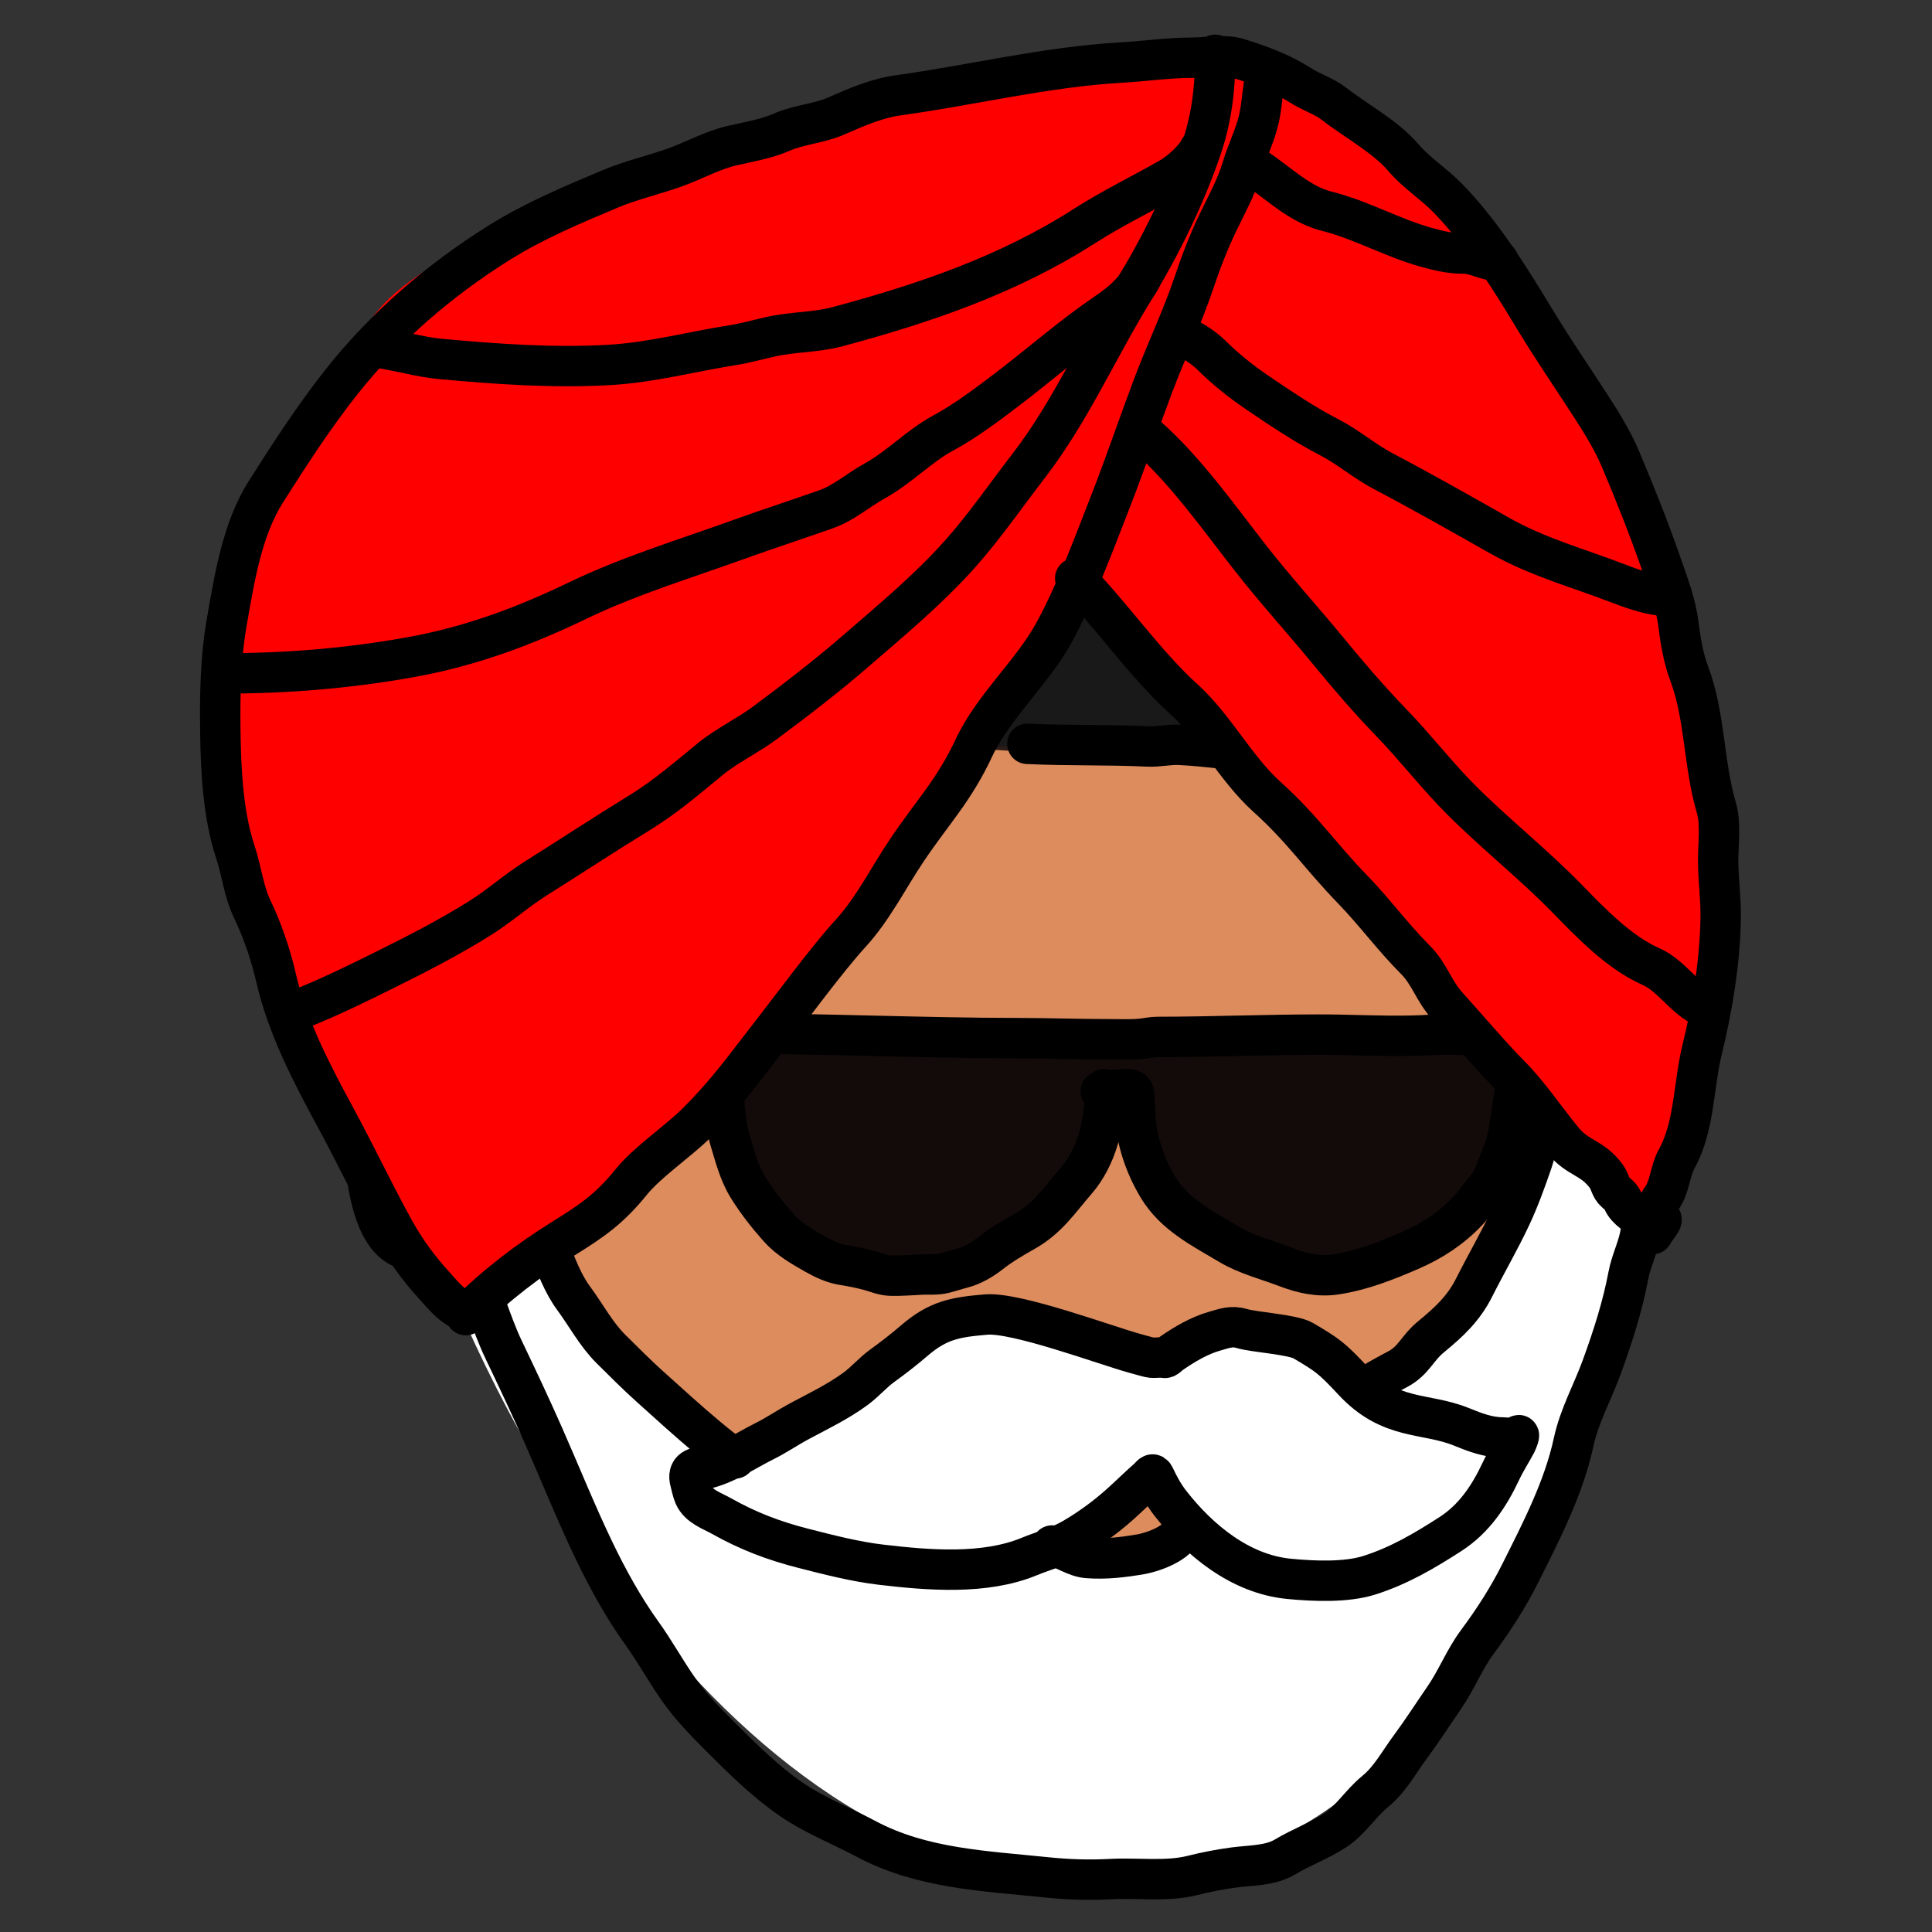 <svg xmlns="http://www.w3.org/2000/svg" version="1.1" xmlns:xlink="http://www.w3.org/1999/xlink" xmlns:svgjs="http://svgjs.dev/svgjs" width="512" height="512"><rect width="100%" height="100%" fill="#333333" stroke="none"/><svg width="512" height="512" viewBox="0 0 512 512" fill="none" xmlns="http://www.w3.org/2000/svg">
<path d="M111.893 331.657C121.208 331.657 132.026 321.74 135.031 304.612C135.031 295.197 132.808 274.261 123.913 265.847C112.794 255.33 100.173 263.143 96.567 290.188C92.961 317.233 102.577 331.657 111.893 331.657Z" fill="#DD8C5D"></path>
<path d="M258.839 69.922C123.013 71.424 77.035 199.437 137.736 291.991L316.534 329.554L422.31 274.562C410.59 155.564 394.665 68.419 258.839 69.922Z" fill="#DD8C5D" stroke="black"></path>
<path d="M201.897 445.536C178.915 407.144 128.169 322.55 109.04 291.305L241.351 118.742L303.92 145.443L428.261 282.936L384.822 399.306L313.086 452.31L201.897 445.536Z" fill="#DD8C5D"></path>
<path d="M302.326 497.742C198.311 508.104 132.952 377.387 117.808 337.135C123.919 320.132 136.539 290.986 138.133 310.434C139.306 324.74 156.104 353.077 161.515 359.453C166.927 365.83 180.661 374.952 184.761 379.38C209.868 396.516 270.046 413.653 297.146 410.066C319.564 407.099 387.602 346.215 394.654 331.955C401.705 317.694 406.784 293.512 413.117 274.168C424.01 266.198 444.441 258.865 439.021 293.297C432.246 336.339 406.342 487.381 302.326 497.742Z" fill="white"></path>
<path d="M297.543 273.371H399.566V287.719C399.566 315.892 376.728 338.73 348.555 338.73C320.382 338.73 297.543 315.892 297.543 287.719V273.371Z" fill="#120B09"></path>
<path d="M193.497 273.371H291.036L290.418 291.251C289.502 317.734 267.767 338.73 241.268 338.73C212.111 338.73 189.356 313.506 192.349 284.503L193.497 273.371Z" fill="#120B09"></path>
<path d="M333.314 350.685C357.938 350.685 357.191 378.582 401.029 381.992V384.447C351.166 424.961 330.237 416.981 301.919 391.2C286.734 403.681 267.446 434.783 192.959 391.2L187.419 388.13C203.424 388.13 232.357 350.685 258.212 350.685C271.661 350.685 296.029 361.734 301.304 361.734C306.579 361.734 325.897 350.685 333.314 350.685Z" fill="white"></path>
<path d="M202.154 273.371H386.794L389.206 287.719H198.709L202.154 273.371Z" fill="#120B09"></path>
<path d="M124.125 334.693C127.91 342.028 129.933 350.307 133.519 357.79C137.115 365.296 140.621 372.749 143.984 380.352C148.54 390.655 152.646 400.979 157.553 411.157C161.125 418.565 165.299 426.138 170.105 432.809C173.552 437.592 176.367 442.754 179.74 447.583C182.988 452.231 186.822 456.163 190.82 460.162C196.669 466.011 202.764 472.061 209.609 476.782C215.825 481.069 222.937 483.813 229.574 487.353C244.339 495.227 261.05 495.826 277.428 497.524C282.958 498.097 288.694 498.288 294.262 497.979C301.229 497.592 309.152 498.726 315.888 497.042C319.578 496.119 323.203 495.411 326.995 494.901C331.393 494.309 336.596 494.482 340.537 492.117C344.862 489.522 349.721 487.772 353.919 484.999C357.942 482.34 360.596 477.914 364.357 474.828C368.431 471.486 370.598 467.209 373.698 463.025C376.835 458.789 379.72 454.281 382.717 449.937C385.987 445.2 388.077 439.748 391.522 435.111C395.858 429.274 399.714 423.278 402.95 416.804C408.49 405.725 414.388 394.38 417.028 382.172C418.533 375.209 422.044 368.963 424.468 362.313C427.379 354.33 430.003 346.187 431.561 337.877C432.296 333.954 434.44 329.944 434.853 326.021C435.009 324.534 436.008 323.354 436.325 321.926C436.565 320.846 436.986 319.002 437.502 318.072C438.39 316.475 439.189 313.389 439.189 311.569" stroke="black" stroke-width="10.706" stroke-linecap="round"></path>
<path d="M184.827 389.613C190.85 389.088 197.146 384.628 202.437 382.012C205.703 380.397 208.701 378.322 211.912 376.605C216.987 373.891 222.077 371.462 226.739 368.041C229.29 366.169 231.268 363.769 233.804 361.939C236.653 359.883 239.604 357.59 242.262 355.301C248.635 349.814 253.215 349.049 261.366 348.37C269.363 347.704 292.974 356.523 300.794 358.674C306.522 360.249 304.247 359.744 308.636 359.744C308.668 360.258 310.054 358.915 310.402 358.674C313.824 356.3 317.833 353.921 321.858 352.786C324.529 352.032 326.417 351.245 329.164 352.09C332.276 353.047 342.596 353.644 345.392 355.301C351.758 359.073 352.825 359.744 358.658 366.007C368.528 376.605 377.757 374.219 387.376 378.157C390.878 379.592 394.436 380.941 398.242 380.941C399.049 380.941 401.578 381.348 402.095 380.7C403.205 379.313 401.935 382.259 401.854 382.413C400.529 384.925 398.964 387.307 397.76 389.88C394.625 396.576 390.615 402.537 384.324 406.581C377.427 411.015 370.784 414.942 362.913 417.447C356.736 419.413 348.089 419.037 341.609 418.411C328.671 417.158 317.765 408.162 310.082 398.284C308.428 396.159 307.152 393.818 306.013 391.379C305.415 390.097 305.102 391.059 304.247 391.807C301.69 394.044 299.294 396.453 296.753 398.712C292.908 402.13 288.849 405.085 284.388 407.705C280.67 409.888 276.591 410.917 272.692 412.523C260.863 417.393 245.906 416.122 233.51 414.663C226.656 413.857 219.683 412.059 213.009 410.354C205.084 408.331 198.325 405.773 191.197 401.764C188.592 400.299 185.269 399.279 183.97 396.357C183.477 395.247 183.232 393.785 182.926 392.717C181.947 389.287 184.464 388.649 187.235 388.649" stroke="black" stroke-width="10.706" stroke-linecap="round"></path>
<path d="M278.817 409.574C281.896 410.305 284.955 412.643 288.167 412.889C292.996 413.257 297.559 412.708 302.43 411.876C304.413 411.537 312.611 409.339 313.72 404.603" stroke="black" stroke-width="10.706" stroke-linecap="round"></path>
<path d="M361.551 368.084C362.727 366.916 368.806 363.681 370.276 362.913C374.752 360.575 375.424 357.383 379.326 354.187C384.063 350.306 387.888 346.719 390.637 341.26C393.879 334.822 397.372 328.866 400.412 322.396C402.617 317.704 404.455 312.565 406.139 307.678C407.418 303.968 407.397 299.843 408.549 296.073C409.606 292.617 409.265 288.993 409.974 285.472C410.279 283.959 410.674 282.671 410.674 281.149" stroke="black" stroke-width="10.706" stroke-linecap="round"></path>
<path d="M142.435 321.869C143.134 322.261 143.312 324.576 143.569 325.322C144.202 327.159 144.963 328.946 145.639 330.763C147.336 335.318 149.167 340.18 151.999 344.022C155.272 348.462 158.033 353.67 161.908 357.502C165.321 360.876 168.752 364.339 172.31 367.528C177.364 372.059 182.308 376.608 187.494 380.925C188.942 382.131 190.419 383.329 191.906 384.489C192.645 385.065 194.445 385.731 194.79 386.505" stroke="black" stroke-width="10.706" stroke-linecap="round"></path>
<path d="M193.407 273.867C215.63 273.867 246.291 275.107 268.514 275.107C277.097 275.107 285.667 275.417 294.251 275.417C297.093 275.417 299.983 275.57 302.813 275.245C304.163 275.09 305.382 274.797 306.74 274.797C321.064 274.797 335.402 274.177 349.738 274.177C357.808 274.177 365.869 274.647 373.94 274.47C378.332 274.373 379.134 274.16 383.527 274.16C386.42 274.16 392.969 274.391 395.853 274.16C396.94 274.073 394.102 274.262 395.162 274.203C396.396 274.135 400.072 274.16 401.625 274.203C401.875 275.81 402.722 280.378 402.52 281.149C401.759 284.048 402.246 285.635 401.625 288.582C400.228 295.217 400.485 300.201 397.885 306.494C396.857 308.985 395.854 312.456 394.147 314.504C392.369 316.639 390.812 318.982 388.893 320.999C384.556 325.558 379.523 328.864 373.683 331.386C367.334 334.128 360.986 336.658 354.044 337.726C349.409 338.439 345.065 337.419 340.866 335.813C335.803 333.878 330.379 332.553 325.707 329.75C318.699 325.545 311.253 321.916 306.878 314.625C303.321 308.697 300.831 301.412 300.831 294.487C300.831 292.95 300.521 291.454 300.521 289.991C300.521 288.12 298.195 288.751 296.8 288.751C295.414 288.751 294.104 289.06 292.614 289.06C290.743 289.06 292.393 289.621 292.459 289.06C292.602 287.85 292.769 289.753 292.769 290.146C292.769 297.771 290.545 306.746 285.281 312.82C280.615 318.204 277.694 322.865 271.425 326.39C268.401 328.092 265.247 329.939 262.52 332.093C260.4 333.766 257.716 335.359 255.078 336.038C253.412 336.466 251.788 337.026 250.116 337.433C248.247 337.887 246.356 337.684 244.449 337.76C241.591 337.874 238.756 338.157 235.887 338.053C233.985 337.984 232.097 337.142 230.271 336.658C228.019 336.06 225.767 335.599 223.467 335.245C220.887 334.848 218.362 333.676 216.111 332.403C212.631 330.434 209.042 328.39 206.361 325.374C203.366 322.004 200.607 318.489 198.23 314.659C195.83 310.793 194.713 306.254 193.407 301.963C191.548 295.855 191.374 281.459 191.374 275.107" stroke="black" stroke-width="10.706" stroke-linecap="round"></path>
<path d="M132.827 304.398C132.827 310.934 131.785 314.65 127.259 319.708C123.759 323.62 120.037 328.708 114.888 330.688C95.792 338.033 95.943 303.779 95.943 293.649C95.943 283.851 98.268 271.29 106.42 264.768C110.469 261.53 116.734 260.029 121.306 262.642C122.022 263.052 127.604 269.524 126.177 269.524C123.303 269.524 122.06 264.46 121.151 262.642C116.637 253.614 115.859 243.452 113.882 233.568C110.737 217.843 111.024 201.88 112.606 186.052C114.088 171.238 117.5 155.296 125.558 142.634C128.764 137.597 131.414 132.459 134.257 127.246C137.74 120.861 143.025 115.348 148.137 110.235C150.724 107.648 154.585 106.167 157.648 104.204C163.488 100.46 168.289 95.988 173.732 91.754C176.839 89.337 180.773 87.869 184.016 85.491C188.191 82.43 192.778 79.365 197.703 77.681C210.202 73.409 223.417 71.634 236.21 68.48C241.162 67.259 246.101 66.392 251.211 66.392C257.144 66.392 262.903 67.784 268.841 67.784C287.576 67.784 305.662 69.942 323.394 76.444C332.382 79.74 339.351 86.53 347.79 90.749C351.764 92.736 355.757 93.832 359.002 97.012C363.093 101.022 366.983 104.671 371.529 108.147C385.902 119.139 391.896 136.552 401.453 151.14C411.725 166.817 411.561 185.331 413.941 203.18C414.856 210.037 413.64 217.75 415.72 224.405C417.175 229.061 415.318 233.969 417.112 238.633C419.222 244.12 420.243 251.971 420.243 257.809C420.243 262.444 420.939 266.966 420.939 271.689" stroke="black" stroke-width="10" stroke-linecap="round"></path>
<path d="M248.179 143.891H327.087L340.107 202.874L248.179 197.294V143.891Z" fill="#191919"></path>
<path d="M248.179 143.891H327.087L340.107 202.874L248.179 197.294V143.891Z" stroke="#2C1B16"></path>
<path d="M272.274 197.124C282.919 197.636 293.586 197.31 304.126 197.818C307.097 197.961 309.692 197.246 312.538 197.383C319.921 197.739 327.001 198.919 334.264 199.268" stroke="black" stroke-width="10.706" stroke-linecap="round"></path>
<path d="M437.799 323.886C427.04 317.111 334.413 215.438 283.402 150.08C224.021 267.645 146.611 335.469 122.7 349.417C4.093 183.95 74.573 113.415 100.477 81.931C126.381 50.448 280.612 10.993 329.631 14.181C378.649 17.37 446.849 138.058 453.635 200.755C459.213 252.282 455.733 290.808 437.799 323.886Z" fill="#FF0000"></path>
<path d="M123.44 348.518C131.329 340.629 140.148 333.894 149.522 328.087C157.157 323.359 161.623 320.22 167.297 313.221C171.624 307.885 179.787 302.423 184.655 297.554C192.95 289.259 197.218 283.076 204.463 273.794C210.108 266.56 219.268 254.059 225.469 247.293C231.334 240.894 235.521 232.465 240.336 225.316C247.35 214.9 252.797 209.522 258.111 198.169C263.23 187.233 273.698 178.05 279.429 167.453C285.368 156.471 289.787 144.412 294.327 132.788C298.303 122.61 301.788 112.251 305.648 102.033C309.14 92.791 313.436 83.87 316.563 74.486C318.344 69.145 320.407 63.888 322.832 58.85C324.974 54.404 327.662 49.518 329.065 44.801C330.611 39.6 332.95 35.402 333.896 30.197C334.58 26.435 334.661 22.184 335.85 18.618" stroke="black" stroke-width="10.706" stroke-linecap="round"></path>
<path d="M122.776 347.189C120.074 346.649 116.902 342.653 115.18 340.773C111.018 336.228 107.385 331.271 104.412 325.875C99.09 316.214 94.425 306.312 89.182 296.631C82.766 284.788 76.177 272.303 73.14 259.054C71.776 253.102 69.538 246.524 66.871 240.984C64.552 236.168 64.07 230.884 62.372 225.791C59.102 215.98 58.514 204.042 58.389 193.708C58.272 183.923 58.419 174.341 60.123 164.686C62.141 153.246 64.142 140.283 70.485 130.28C76.783 120.349 83.238 110.379 90.546 101.147C102.071 86.59 116.584 74.133 132.365 64.27C141.47 58.58 151.771 54.229 161.681 50.073C167.397 47.676 173.087 46.435 178.903 44.357C183.907 42.57 188.954 39.718 194.133 38.568C198.105 37.685 203.403 36.697 207.077 35.064C211.693 33.013 217.088 32.754 221.68 30.712C226.743 28.462 232.405 26.034 238.054 25.255C257.71 22.544 277.138 17.725 297.02 16.589C303.385 16.225 309.528 15.298 315.937 15.298C319.558 15.298 324.479 14.352 328.033 15.446C333.805 17.222 339.533 19.325 344.627 22.6C347.467 24.425 350.887 25.469 353.552 27.541C359.323 32.03 367.183 36.201 371.954 41.813C375.386 45.852 379.937 48.669 383.643 52.47C392.573 61.629 399.913 73.318 406.47 84.184C411.344 92.261 416.665 100 421.774 107.896C424.535 112.162 427.473 116.982 429.444 121.651C433.309 130.804 436.933 139.899 440.212 149.308C442.125 154.795 444.156 160.066 444.859 165.829C445.387 170.16 446.165 174.536 447.698 178.626C451.897 189.824 451.469 202.622 454.815 213.916C456.095 218.236 455.332 223.476 455.332 227.967C455.332 233.141 456.088 238.165 455.996 243.344C455.784 255.193 453.81 266.968 451.017 278.451C448.805 287.544 449.059 298.608 444.38 307.03C442.424 310.549 442.607 314.806 440.065 317.983C439.394 318.821 438.073 323.101 438.073 324.289C438.073 324.706 437.66 327.799 438.073 326.87C438.663 325.544 441.369 322.924 439.917 322.924C439.61 322.924 438.9 324.225 438.59 324.473C437.704 325.182 436.73 323.801 436.082 323.441C433.948 322.255 431.13 320.615 430.108 318.315C429.584 317.134 429.07 316.772 428.116 315.955C426.759 314.791 426.716 313.105 425.683 311.714C421.876 306.589 418.277 307.151 414.207 302.233C409.857 296.976 405.089 289.883 400.31 285.104C395.498 280.291 388.228 271.744 383.643 266.683C379.836 262.481 378.943 258.189 374.977 254.223C369.148 248.394 364.288 241.729 358.567 235.822C349.561 226.52 345.239 219.705 335.674 211.096C327.606 203.835 321.745 192.484 313.698 185.242C303.497 176.061 294.248 162.56 284.935 153.247" stroke="black" stroke-width="10.706" stroke-linecap="round"></path>
<path d="M78.444 267.341C79.478 267.341 80.258 267.076 81.223 266.682C88.332 263.781 95.274 260.363 102.145 256.953C110.637 252.737 119.357 248.257 127.383 243.2C132.464 239.998 136.916 235.976 142.013 232.776C151.196 227.01 160.268 221.029 169.519 215.365C176.148 211.307 182.185 206.129 188.173 201.21C192.675 197.512 198.046 195.035 202.73 191.554C210.857 185.516 219.031 179.236 226.688 172.607C236.136 164.428 246.05 156.198 254.376 146.858C260.897 139.542 266.678 131.151 272.664 123.375C283.587 109.189 290.856 92.548 300.17 77.362C307.394 65.583 313.541 53.167 318.092 40.164C321.131 31.484 322.043 23.64 322.043 14.524" stroke="black" stroke-width="10.706" stroke-linecap="round"></path>
<path d="M329.944 42.835C337.303 46.731 343.209 53.878 351.56 55.965C360.673 58.244 368.956 63.035 378.006 65.548C381.365 66.482 384.379 67.195 387.881 67.195C391.09 67.195 394.01 69.169 397.098 69.169" stroke="black" stroke-width="10.706" stroke-linecap="round"></path>
<path d="M314.142 89.579C315.65 89.767 319.638 92.734 320.726 93.822C324.54 97.636 328.716 100.997 333.235 104.063C339.404 108.249 345.7 112.505 352.328 115.914C357.223 118.432 361.598 122.248 366.519 124.838C376.861 130.281 387.14 136.114 397.317 141.883C407.541 147.68 418.373 150.571 429.211 154.758C433.594 156.451 438.48 158.05 443.183 158.05" stroke="black" stroke-width="10.706" stroke-linecap="round"></path>
<path d="M304.267 115.913C314.271 124.806 323.001 137.156 331.26 147.735C337.993 156.359 345.347 164.4 352.292 172.863C357.609 179.344 362.992 185.594 368.824 191.627C375.188 198.21 380.791 205.532 387.259 212C396.252 220.993 406.313 228.944 415.24 238.078C421.619 244.606 428.991 252.359 437.515 256.147C442.924 258.551 445.996 264.137 451.085 266.681" stroke="black" stroke-width="10.706" stroke-linecap="round"></path>
<path d="M59.356 178.455C76.016 178.455 92.369 177.123 108.737 174.174C124.579 171.32 138.605 166.129 152.972 159.211C166.837 152.534 181.443 148.13 195.977 142.893C203.587 140.15 211.246 137.66 218.84 134.99C223.613 133.312 227.511 129.815 231.856 127.417C238.354 123.832 243.479 118.251 250.02 114.722C255.847 111.578 261.878 107.029 267.14 103.014C275.847 96.371 284.025 89.152 293.137 82.965C296.641 80.585 300.465 77.514 302.386 73.745" stroke="black" stroke-width="10.706" stroke-linecap="round"></path>
<path d="M100.077 92.167C105.326 92.813 111.1 94.612 116.781 95.13C131.665 96.488 146.647 97.571 161.622 96.703C172.579 96.068 183.238 93.204 193.991 91.508C197.527 90.951 200.892 89.978 204.385 89.204C210.186 87.917 216.219 88.118 221.98 86.57C244.999 80.383 267.195 72.835 287.386 59.901C294.71 55.209 302.395 51.515 309.881 47.244C312.686 45.643 316.462 42.32 317.899 39.488" stroke="black" stroke-width="10.706" stroke-linecap="round"></path>
</svg><style>@media (prefers-color-scheme: light) { :root { filter: none; } }
@media (prefers-color-scheme: dark) { :root { filter: none; } }
</style></svg>